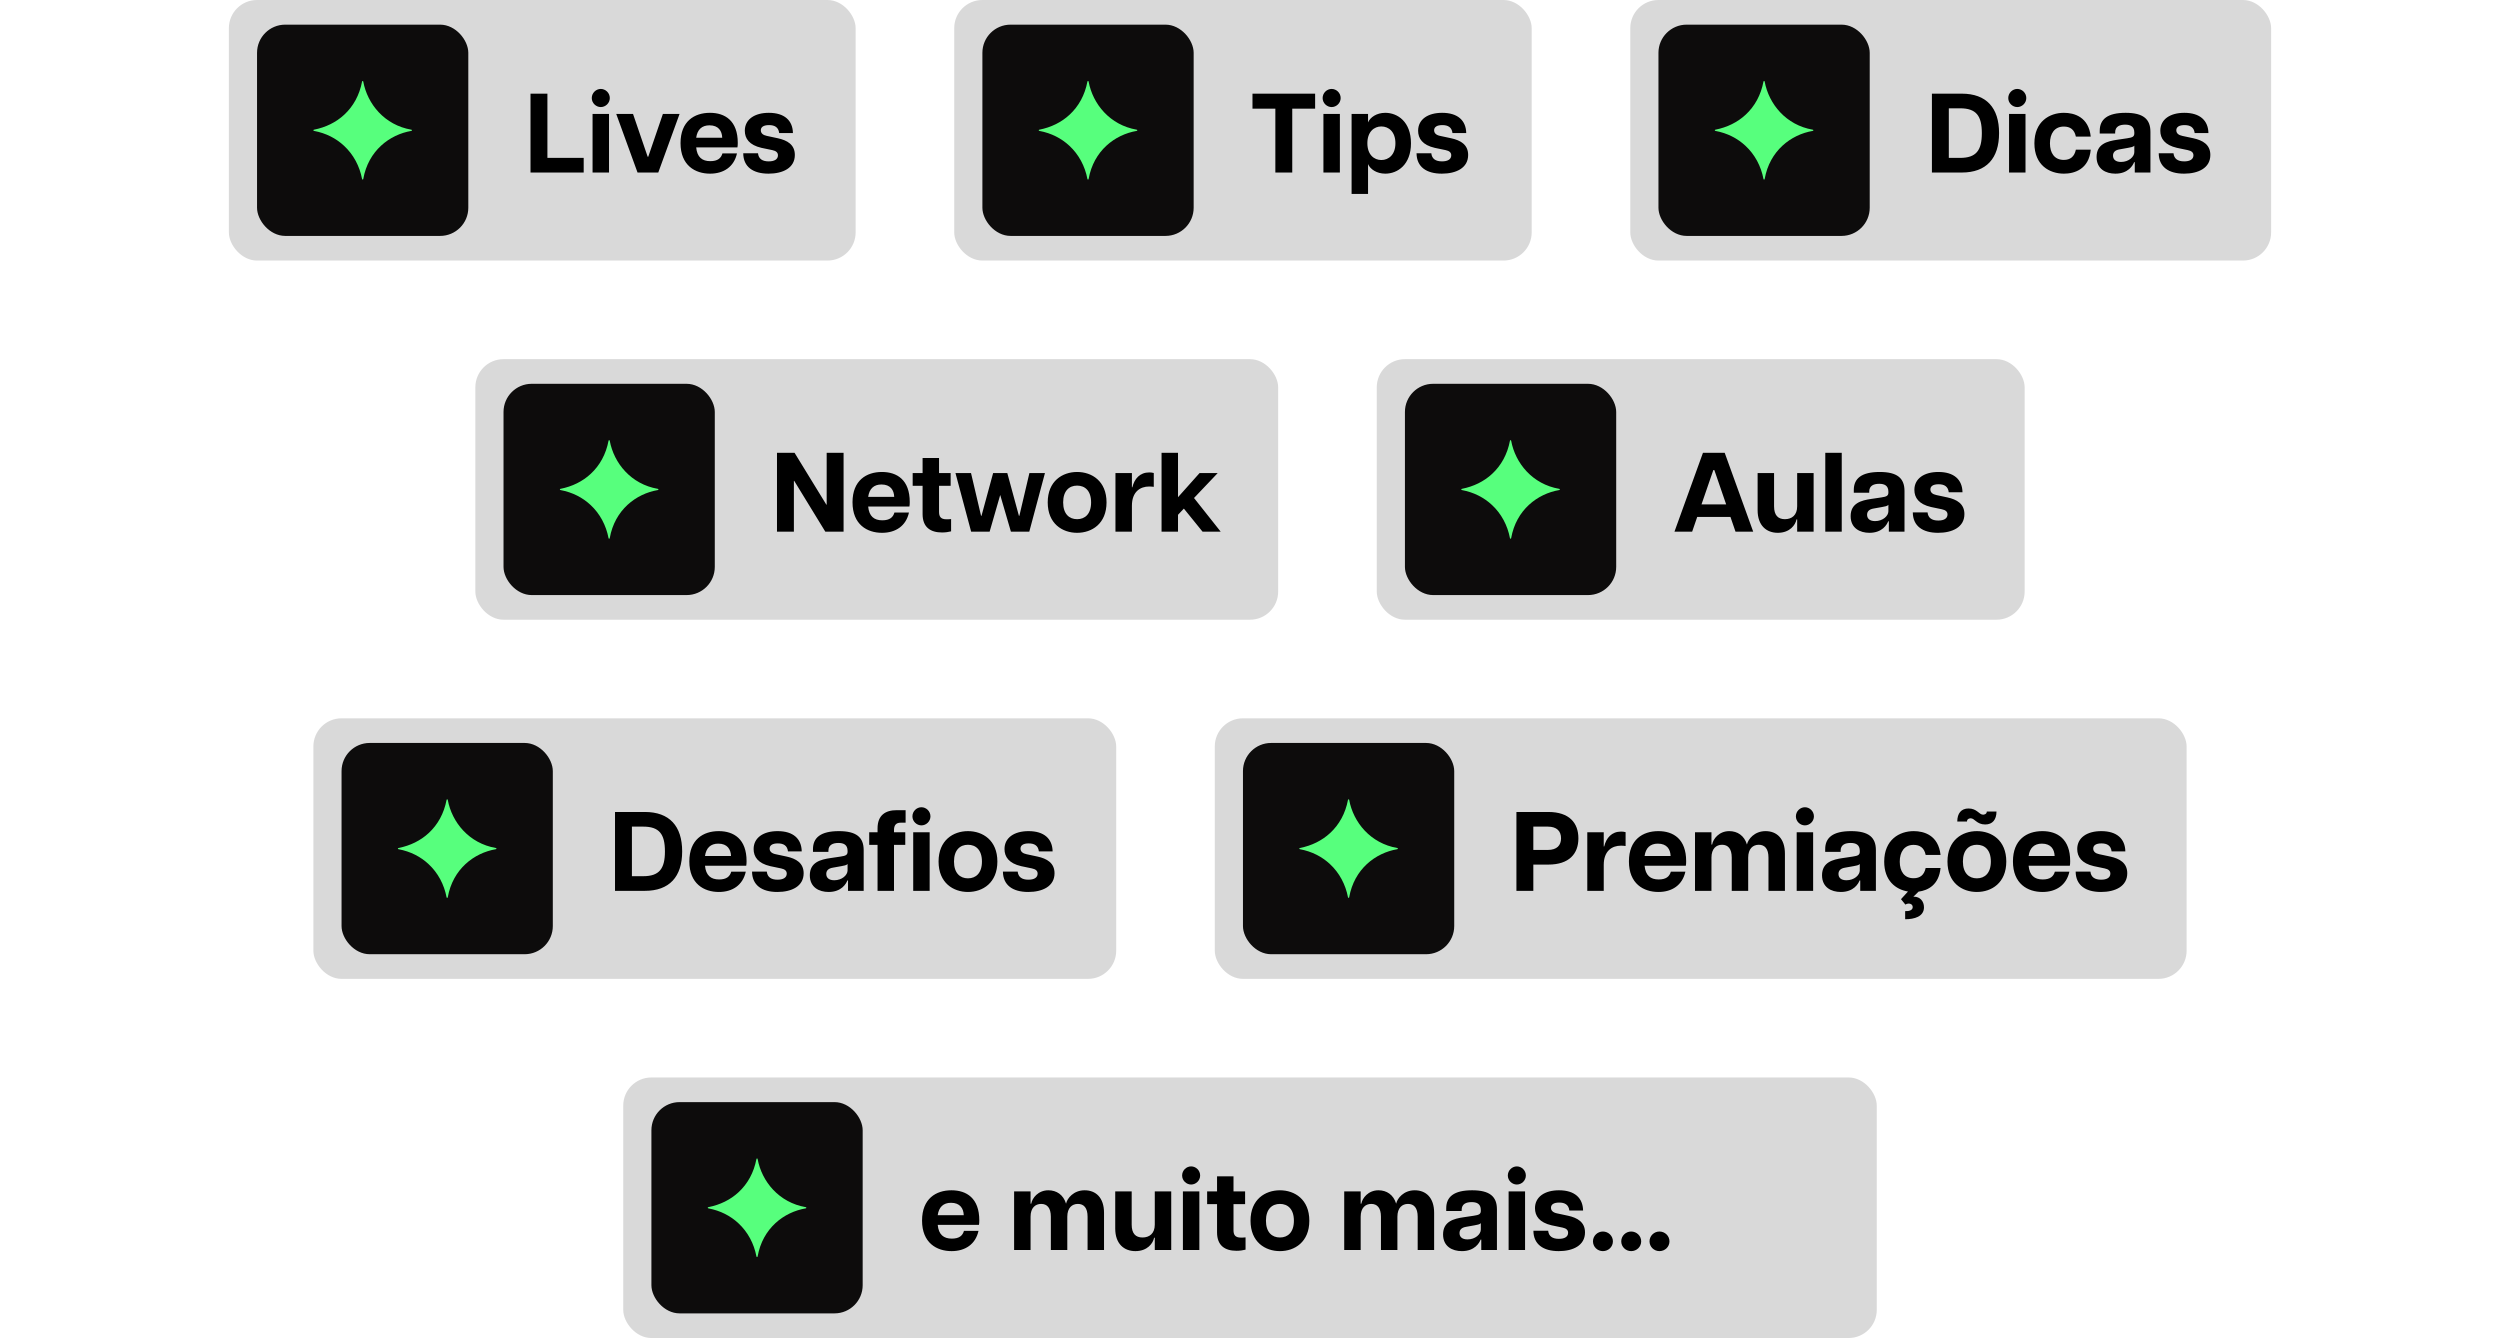 <svg xmlns="http://www.w3.org/2000/svg" width="355" height="190" viewBox="0 0 355 190" fill="none"><rect x="32.5" width="89" height="37" rx="4" fill="#D9D9D9"></rect><rect x="36.5" y="3.5" width="30" height="30" rx="4" fill="#0D0C0C"></rect><path d="M48.879 16.29C50.157 15.11 51.048 13.517 51.413 11.587C51.424 11.54 51.452 11.5 51.5 11.5C51.548 11.5 51.576 11.54 51.584 11.587C52.177 14.784 54.615 17.762 58.413 18.416C58.461 18.424 58.5 18.453 58.5 18.5C58.5 18.548 58.461 18.576 58.413 18.587C55.326 19.115 52.298 21.391 51.584 25.416C51.576 25.464 51.548 25.5 51.5 25.5C51.452 25.5 51.424 25.464 51.413 25.416C51.07 23.596 50.191 21.941 48.851 20.7C47.733 19.657 46.301 18.907 44.584 18.587C44.536 18.576 44.5 18.548 44.5 18.5C44.5 18.453 44.536 18.424 44.584 18.416C46.261 18.084 47.73 17.36 48.879 16.29Z" fill="#57FF7D"></path><path d="M75.332 24.5V13.3H77.732V22.42H82.884V24.5H75.332ZM84.144 24.5V16.18H86.481V24.5H84.144ZM85.312 15.204C84.641 15.204 84.032 14.644 84.032 13.924C84.032 13.188 84.641 12.628 85.312 12.628C85.984 12.628 86.593 13.188 86.593 13.924C86.593 14.644 85.984 15.204 85.312 15.204ZM90.53 24.5L87.506 16.18H89.89L91.97 22.26H92.05L94.13 16.18H96.498L93.474 24.5H90.53ZM100.827 24.66C98.715 24.66 96.635 23.492 96.635 20.324C96.635 17.22 98.603 16.02 100.811 16.02C102.955 16.02 104.763 17.14 104.763 20.292C104.763 20.596 104.747 20.756 104.715 20.932H98.859C98.987 22.324 99.707 22.884 100.859 22.884C101.931 22.884 102.395 22.452 102.587 21.78H104.651C104.235 23.684 102.763 24.66 100.827 24.66ZM98.859 19.556H102.555C102.523 18.596 102.027 17.796 100.747 17.796C99.659 17.796 99.019 18.404 98.859 19.556ZM109.14 24.66C106.916 24.66 105.556 23.684 105.54 21.764H107.636C107.716 22.548 108.244 22.916 109.156 22.916C109.94 22.916 110.468 22.644 110.468 22.052C110.468 21.668 110.212 21.428 109.668 21.316L108.132 20.996C106.388 20.596 105.764 19.668 105.764 18.564C105.764 16.948 107.156 16.02 109.172 16.02C111.396 16.02 112.564 17.108 112.596 18.9H110.644C110.548 18.068 110.004 17.764 109.204 17.764C108.404 17.764 108.036 18.052 108.036 18.5C108.036 18.916 108.34 19.188 108.9 19.3L110.468 19.636C111.78 19.924 112.868 20.532 112.868 22.004C112.868 23.86 111.156 24.66 109.14 24.66Z" fill="black"></path><rect x="135.5" width="82" height="37" rx="4" fill="#D9D9D9"></rect><rect x="139.5" y="3.5" width="30" height="30" rx="4" fill="#0D0C0C"></rect><path d="M151.879 16.289C153.157 15.11 154.048 13.517 154.413 11.587C154.424 11.539 154.452 11.5 154.5 11.5C154.548 11.5 154.576 11.539 154.584 11.587C155.177 14.784 157.615 17.761 161.413 18.416C161.461 18.424 161.5 18.452 161.5 18.5C161.5 18.548 161.461 18.576 161.413 18.587C158.326 19.115 155.298 21.39 154.584 25.416C154.576 25.463 154.548 25.5 154.5 25.5C154.452 25.5 154.424 25.463 154.413 25.416C154.07 23.596 153.191 21.941 151.851 20.699C150.733 19.657 149.301 18.907 147.584 18.587C147.537 18.576 147.5 18.548 147.5 18.5C147.5 18.452 147.537 18.424 147.584 18.416C149.261 18.084 150.73 17.36 151.879 16.289Z" fill="#57FF7D"></path><path d="M181.1 24.5V15.428H177.852V13.3H186.748V15.428H183.5V24.5H181.1ZM187.926 24.5V16.18H190.262V24.5H187.926ZM189.094 15.204C188.422 15.204 187.814 14.644 187.814 13.924C187.814 13.188 188.422 12.628 189.094 12.628C189.766 12.628 190.374 13.188 190.374 13.924C190.374 14.644 189.766 15.204 189.094 15.204ZM191.926 27.54V16.18H194.262V17.38C194.566 16.66 195.478 16.02 196.71 16.02C198.454 16.02 200.358 17.284 200.358 20.34C200.358 23.396 198.454 24.66 196.71 24.66C195.478 24.66 194.566 24.02 194.262 23.3V27.54H191.926ZM196.15 22.724C197.19 22.724 198.15 21.972 198.15 20.34C198.15 18.708 197.19 17.956 196.15 17.956C195.126 17.956 194.166 18.708 194.166 20.34C194.166 21.972 195.126 22.724 196.15 22.724ZM204.749 24.66C202.525 24.66 201.165 23.684 201.149 21.764H203.245C203.325 22.548 203.853 22.916 204.765 22.916C205.549 22.916 206.077 22.644 206.077 22.052C206.077 21.668 205.821 21.428 205.277 21.316L203.741 20.996C201.997 20.596 201.373 19.668 201.373 18.564C201.373 16.948 202.765 16.02 204.781 16.02C207.005 16.02 208.173 17.108 208.205 18.9H206.253C206.157 18.068 205.613 17.764 204.813 17.764C204.013 17.764 203.645 18.052 203.645 18.5C203.645 18.916 203.949 19.188 204.509 19.3L206.077 19.636C207.389 19.924 208.477 20.532 208.477 22.004C208.477 23.86 206.765 24.66 204.749 24.66Z" fill="black"></path><rect x="231.5" width="91" height="37" rx="4" fill="#D9D9D9"></rect><rect x="235.5" y="3.5" width="30" height="30" rx="4" fill="#0D0C0C"></rect><path d="M247.879 16.29C249.157 15.11 250.048 13.517 250.413 11.587C250.424 11.54 250.452 11.5 250.5 11.5C250.548 11.5 250.576 11.54 250.584 11.587C251.177 14.784 253.615 17.762 257.413 18.416C257.461 18.424 257.5 18.453 257.5 18.5C257.5 18.548 257.461 18.576 257.413 18.587C254.326 19.115 251.298 21.391 250.584 25.416C250.576 25.464 250.548 25.5 250.5 25.5C250.452 25.5 250.424 25.464 250.413 25.416C250.07 23.596 249.191 21.941 247.851 20.7C246.733 19.657 245.301 18.907 243.584 18.587C243.537 18.576 243.5 18.548 243.5 18.5C243.5 18.453 243.537 18.424 243.584 18.416C245.261 18.084 246.73 17.36 247.879 16.29Z" fill="#57FF7D"></path><path d="M274.332 24.5V13.3H278.572C282.06 13.3 283.868 15.3 283.868 18.9C283.868 22.5 282.06 24.5 278.572 24.5H274.332ZM278.332 22.42C280.62 22.42 281.42 21.364 281.42 18.9C281.42 16.436 280.62 15.38 278.332 15.38H276.732V22.42H278.332ZM285.285 24.5V16.18H287.621V24.5H285.285ZM286.453 15.204C285.781 15.204 285.173 14.644 285.173 13.924C285.173 13.188 285.781 12.628 286.453 12.628C287.125 12.628 287.733 13.188 287.733 13.924C287.733 14.644 287.125 15.204 286.453 15.204ZM293.077 24.66C291.029 24.66 288.885 23.46 288.885 20.356C288.885 17.252 291.029 16.02 293.077 16.02C294.533 16.02 296.581 16.596 296.885 19.396H294.773C294.565 18.388 293.957 17.972 293.061 17.972C291.733 17.972 291.093 18.98 291.093 20.356C291.093 21.732 291.733 22.708 293.061 22.708C293.989 22.708 294.565 22.244 294.773 21.252H296.885C296.629 24.052 294.549 24.66 293.077 24.66ZM300.385 24.66C299.025 24.66 297.713 24.004 297.713 22.292C297.713 20.452 299.217 20.052 300.657 19.844L302.065 19.636C302.833 19.524 303.073 19.396 303.073 18.932V18.82C303.073 17.94 302.497 17.7 301.777 17.7C301.025 17.7 300.353 17.94 300.353 18.804V18.964H298.161V18.58C298.161 16.948 299.249 16.02 301.841 16.02C304.353 16.02 305.361 16.916 305.361 18.724V24.5H303.137V23.028H303.041C302.881 23.476 302.209 24.66 300.385 24.66ZM301.185 22.996C302.289 22.996 303.073 22.26 303.073 21.604V20.676C302.945 20.868 302.545 20.932 302.177 20.996L301.009 21.204C300.289 21.316 300.049 21.668 300.049 22.1C300.049 22.612 300.385 22.996 301.185 22.996ZM310.14 24.66C307.916 24.66 306.556 23.684 306.54 21.764H308.636C308.716 22.548 309.244 22.916 310.156 22.916C310.94 22.916 311.468 22.644 311.468 22.052C311.468 21.668 311.212 21.428 310.668 21.316L309.132 20.996C307.388 20.596 306.764 19.668 306.764 18.564C306.764 16.948 308.156 16.02 310.172 16.02C312.396 16.02 313.564 17.108 313.596 18.9H311.644C311.548 18.068 311.004 17.764 310.204 17.764C309.404 17.764 309.036 18.052 309.036 18.5C309.036 18.916 309.34 19.188 309.9 19.3L311.468 19.636C312.78 19.924 313.868 20.532 313.868 22.004C313.868 23.86 312.156 24.66 310.14 24.66Z" fill="black"></path><rect x="67.5" y="51" width="114" height="37" rx="4" fill="#D9D9D9"></rect><rect x="71.5" y="54.5" width="30" height="30" rx="4" fill="#0D0C0C"></rect><path d="M83.879 67.289C85.157 66.109 86.048 64.517 86.413 62.587C86.424 62.539 86.452 62.5 86.5 62.5C86.548 62.5 86.576 62.539 86.584 62.587C87.177 65.784 89.615 68.761 93.413 69.416C93.461 69.424 93.5 69.452 93.5 69.5C93.5 69.548 93.461 69.576 93.413 69.587C90.326 70.115 87.298 72.39 86.584 76.416C86.576 76.463 86.548 76.5 86.5 76.5C86.452 76.5 86.424 76.463 86.413 76.416C86.07 74.596 85.191 72.941 83.851 71.699C82.733 70.657 81.301 69.907 79.584 69.587C79.537 69.576 79.5 69.548 79.5 69.5C79.5 69.452 79.537 69.424 79.584 69.416C81.261 69.084 82.73 68.359 83.879 67.289Z" fill="#57FF7D"></path><path d="M110.332 75.5V64.3H112.828L117.34 71.66H117.388V64.3H119.788V75.5H117.196L112.78 68.284H112.732V75.5H110.332ZM125.249 75.66C123.137 75.66 121.057 74.492 121.057 71.324C121.057 68.22 123.025 67.02 125.233 67.02C127.377 67.02 129.185 68.14 129.185 71.292C129.185 71.596 129.169 71.756 129.137 71.932H123.281C123.409 73.324 124.129 73.884 125.281 73.884C126.353 73.884 126.817 73.452 127.009 72.78H129.073C128.657 74.684 127.185 75.66 125.249 75.66ZM123.281 70.556H126.977C126.945 69.596 126.449 68.796 125.169 68.796C124.081 68.796 123.441 69.404 123.281 70.556ZM133.776 75.612C132.112 75.612 131.008 74.86 131.008 73.004V68.988H129.6V67.18H131.008V65.036H133.344V67.18H134.992V68.988H133.344V72.668C133.344 73.308 133.536 73.74 134.4 73.74C134.576 73.74 134.72 73.74 135.056 73.708V75.452C134.688 75.548 134.24 75.612 133.776 75.612ZM137.902 75.5L135.678 67.18H137.886L139.31 73.244H139.374L141.022 67.18H143.038L144.686 73.244H144.75L146.174 67.18H148.382L146.158 75.5H143.55L142.03 70.284L140.526 75.5H137.902ZM152.952 75.66C150.856 75.66 148.776 74.364 148.776 71.34C148.776 68.316 150.856 67.02 152.952 67.02C155.048 67.02 157.128 68.316 157.128 71.34C157.128 74.364 155.048 75.66 152.952 75.66ZM152.952 73.724C154.072 73.724 154.936 72.988 154.936 71.34C154.936 69.692 154.072 68.956 152.952 68.956C151.832 68.956 150.968 69.692 150.968 71.34C150.968 72.988 151.832 73.724 152.952 73.724ZM158.395 75.5V67.18H160.731V69.196H160.795C161.083 67.98 161.867 67.084 163.195 67.084C163.387 67.084 163.595 67.1 163.835 67.164V69.132C163.579 69.1 163.387 69.084 163.179 69.084C161.931 69.084 160.731 69.804 160.731 71.82V75.5H158.395ZM164.941 75.5V64.3H167.277V70.604L170.333 67.18H172.909L169.549 70.716L173.341 75.5H170.765L168.109 72.22L167.277 73.1V75.5H164.941Z" fill="black"></path><rect x="195.5" y="51" width="92" height="37" rx="4" fill="#D9D9D9"></rect><rect x="199.5" y="54.5" width="30" height="30" rx="4" fill="#0D0C0C"></rect><path d="M211.879 67.29C213.157 66.11 214.048 64.517 214.413 62.587C214.424 62.54 214.452 62.5 214.5 62.5C214.548 62.5 214.576 62.54 214.584 62.587C215.177 65.784 217.615 68.761 221.413 69.416C221.461 69.424 221.5 69.453 221.5 69.5C221.5 69.548 221.461 69.576 221.413 69.587C218.326 70.115 215.298 72.391 214.584 76.416C214.576 76.464 214.548 76.5 214.5 76.5C214.452 76.5 214.424 76.464 214.413 76.416C214.07 74.596 213.191 72.941 211.851 71.7C210.733 70.657 209.301 69.907 207.584 69.587C207.537 69.576 207.5 69.548 207.5 69.5C207.5 69.453 207.537 69.424 207.584 69.416C209.261 69.085 210.73 68.36 211.879 67.29Z" fill="#57FF7D"></path><path d="M237.772 75.5L241.82 64.3H244.908L248.956 75.5H246.444L245.724 73.404H241.004L240.284 75.5H237.772ZM241.612 71.628H245.116L243.436 66.748H243.292L241.612 71.628ZM251.918 71.9C251.918 73.164 252.478 73.724 253.454 73.724C254.43 73.724 255.198 73.164 255.198 71.9V67.18H257.534V75.5H255.198V73.756H255.102C254.958 74.54 254.158 75.66 252.446 75.66C250.83 75.66 249.582 74.62 249.582 72.46V67.18H251.918V71.9ZM259.191 75.5V64.3H261.527V75.5H259.191ZM265.463 75.66C264.103 75.66 262.791 75.004 262.791 73.292C262.791 71.452 264.295 71.052 265.735 70.844L267.143 70.636C267.911 70.524 268.151 70.396 268.151 69.932V69.82C268.151 68.94 267.575 68.7 266.855 68.7C266.103 68.7 265.431 68.94 265.431 69.804V69.964H263.239V69.58C263.239 67.948 264.327 67.02 266.919 67.02C269.431 67.02 270.439 67.916 270.439 69.724V75.5H268.215V74.028H268.119C267.959 74.476 267.287 75.66 265.463 75.66ZM266.263 73.996C267.367 73.996 268.151 73.26 268.151 72.604V71.676C268.023 71.868 267.623 71.932 267.255 71.996L266.087 72.204C265.367 72.316 265.127 72.668 265.127 73.1C265.127 73.612 265.463 73.996 266.263 73.996ZM275.218 75.66C272.994 75.66 271.634 74.684 271.618 72.764H273.714C273.794 73.548 274.322 73.916 275.234 73.916C276.018 73.916 276.546 73.644 276.546 73.052C276.546 72.668 276.29 72.428 275.746 72.316L274.21 71.996C272.466 71.596 271.842 70.668 271.842 69.564C271.842 67.948 273.234 67.02 275.25 67.02C277.474 67.02 278.642 68.108 278.674 69.9H276.722C276.626 69.068 276.082 68.764 275.282 68.764C274.482 68.764 274.114 69.052 274.114 69.5C274.114 69.916 274.418 70.188 274.978 70.3L276.546 70.636C277.858 70.924 278.946 71.532 278.946 73.004C278.946 74.86 277.234 75.66 275.218 75.66Z" fill="black"></path><rect x="44.5" y="102" width="114" height="37" rx="4" fill="#D9D9D9"></rect><rect x="48.5" y="105.5" width="30" height="30" rx="4" fill="#0D0C0C"></rect><path d="M60.879 118.29C62.157 117.11 63.048 115.517 63.413 113.587C63.424 113.54 63.452 113.5 63.5 113.5C63.548 113.5 63.576 113.54 63.584 113.587C64.177 116.784 66.615 119.761 70.413 120.416C70.461 120.424 70.5 120.452 70.5 120.5C70.5 120.548 70.461 120.576 70.413 120.587C67.326 121.115 64.298 123.391 63.584 127.416C63.576 127.464 63.548 127.5 63.5 127.5C63.452 127.5 63.424 127.464 63.413 127.416C63.07 125.596 62.191 123.941 60.851 122.7C59.733 121.658 58.301 120.908 56.584 120.587C56.536 120.576 56.5 120.548 56.5 120.5C56.5 120.452 56.536 120.424 56.584 120.416C58.261 120.085 59.73 119.36 60.879 118.29Z" fill="#57FF7D"></path><path d="M87.332 126.5V115.3H91.572C95.06 115.3 96.868 117.3 96.868 120.9C96.868 124.5 95.06 126.5 91.572 126.5H87.332ZM91.332 124.42C93.62 124.42 94.42 123.364 94.42 120.9C94.42 118.436 93.62 117.38 91.332 117.38H89.732V124.42H91.332ZM102.077 126.66C99.965 126.66 97.885 125.492 97.885 122.324C97.885 119.22 99.853 118.02 102.061 118.02C104.205 118.02 106.013 119.14 106.013 122.292C106.013 122.596 105.997 122.756 105.965 122.932H100.109C100.237 124.324 100.957 124.884 102.109 124.884C103.181 124.884 103.645 124.452 103.837 123.78H105.901C105.485 125.684 104.013 126.66 102.077 126.66ZM100.109 121.556H103.805C103.773 120.596 103.277 119.796 101.997 119.796C100.909 119.796 100.269 120.404 100.109 121.556ZM110.39 126.66C108.166 126.66 106.806 125.684 106.79 123.764H108.886C108.966 124.548 109.494 124.916 110.406 124.916C111.19 124.916 111.718 124.644 111.718 124.052C111.718 123.668 111.462 123.428 110.918 123.316L109.382 122.996C107.638 122.596 107.014 121.668 107.014 120.564C107.014 118.948 108.406 118.02 110.422 118.02C112.646 118.02 113.814 119.108 113.846 120.9H111.894C111.798 120.068 111.254 119.764 110.454 119.764C109.654 119.764 109.286 120.052 109.286 120.5C109.286 120.916 109.59 121.188 110.15 121.3L111.718 121.636C113.03 121.924 114.118 122.532 114.118 124.004C114.118 125.86 112.406 126.66 110.39 126.66ZM117.667 126.66C116.307 126.66 114.995 126.004 114.995 124.292C114.995 122.452 116.499 122.052 117.939 121.844L119.347 121.636C120.115 121.524 120.355 121.396 120.355 120.932V120.82C120.355 119.94 119.779 119.7 119.059 119.7C118.307 119.7 117.635 119.94 117.635 120.804V120.964H115.443V120.58C115.443 118.948 116.531 118.02 119.123 118.02C121.635 118.02 122.643 118.916 122.643 120.724V126.5H120.419V125.028H120.323C120.163 125.476 119.491 126.66 117.667 126.66ZM118.467 124.996C119.571 124.996 120.355 124.26 120.355 123.604V122.676C120.227 122.868 119.827 122.932 119.459 122.996L118.291 123.204C117.571 123.316 117.331 123.668 117.331 124.1C117.331 124.612 117.667 124.996 118.467 124.996ZM124.612 117.636C124.612 115.78 125.7 115.044 127.348 115.044H128.596V116.82H127.908C127.188 116.82 126.948 117.236 126.948 117.876V118.18H128.548V119.972H126.948V126.5H124.612V119.972H123.428V118.18H124.612V117.636ZM129.676 126.5V118.18H132.012V126.5H129.676ZM130.844 117.204C130.172 117.204 129.564 116.644 129.564 115.924C129.564 115.188 130.172 114.628 130.844 114.628C131.516 114.628 132.124 115.188 132.124 115.924C132.124 116.644 131.516 117.204 130.844 117.204ZM137.452 126.66C135.356 126.66 133.276 125.364 133.276 122.34C133.276 119.316 135.356 118.02 137.452 118.02C139.548 118.02 141.628 119.316 141.628 122.34C141.628 125.364 139.548 126.66 137.452 126.66ZM137.452 124.724C138.572 124.724 139.436 123.988 139.436 122.34C139.436 120.692 138.572 119.956 137.452 119.956C136.332 119.956 135.468 120.692 135.468 122.34C135.468 123.988 136.332 124.724 137.452 124.724ZM146.015 126.66C143.791 126.66 142.431 125.684 142.415 123.764H144.511C144.591 124.548 145.119 124.916 146.031 124.916C146.815 124.916 147.343 124.644 147.343 124.052C147.343 123.668 147.087 123.428 146.543 123.316L145.007 122.996C143.263 122.596 142.639 121.668 142.639 120.564C142.639 118.948 144.031 118.02 146.047 118.02C148.271 118.02 149.439 119.108 149.471 120.9H147.519C147.423 120.068 146.879 119.764 146.079 119.764C145.279 119.764 144.911 120.052 144.911 120.5C144.911 120.916 145.215 121.188 145.775 121.3L147.343 121.636C148.655 121.924 149.743 122.532 149.743 124.004C149.743 125.86 148.031 126.66 146.015 126.66Z" fill="black"></path><rect x="172.5" y="102" width="138" height="37" rx="4" fill="#D9D9D9"></rect><rect x="176.5" y="105.5" width="30" height="30" rx="4" fill="#0D0C0C"></rect><path d="M188.879 118.289C190.157 117.11 191.048 115.517 191.413 113.587C191.424 113.539 191.452 113.5 191.5 113.5C191.548 113.5 191.576 113.539 191.584 113.587C192.177 116.784 194.615 119.761 198.413 120.416C198.461 120.424 198.5 120.452 198.5 120.5C198.5 120.548 198.461 120.576 198.413 120.587C195.326 121.115 192.298 123.39 191.584 127.416C191.576 127.463 191.548 127.5 191.5 127.5C191.452 127.5 191.424 127.463 191.413 127.416C191.07 125.596 190.191 123.941 188.851 122.699C187.733 121.657 186.301 120.907 184.584 120.587C184.537 120.576 184.5 120.548 184.5 120.5C184.5 120.452 184.537 120.424 184.584 120.416C186.261 120.084 187.73 119.36 188.879 118.289Z" fill="#57FF7D"></path><path d="M215.332 126.5V115.3H219.86C222.836 115.3 224.132 116.852 224.132 119.044C224.132 121.22 222.836 122.772 219.86 122.772H217.732V126.5H215.332ZM219.78 120.692C221.092 120.692 221.668 120.036 221.668 119.044C221.668 118.036 221.092 117.38 219.78 117.38H217.732V120.692H219.78ZM225.395 126.5V118.18H227.731V120.196H227.795C228.083 118.98 228.867 118.084 230.195 118.084C230.387 118.084 230.595 118.1 230.835 118.164V120.132C230.579 120.1 230.387 120.084 230.179 120.084C228.931 120.084 227.731 120.804 227.731 122.82V126.5H225.395ZM235.499 126.66C233.387 126.66 231.307 125.492 231.307 122.324C231.307 119.22 233.275 118.02 235.483 118.02C237.627 118.02 239.435 119.14 239.435 122.292C239.435 122.596 239.419 122.756 239.387 122.932H233.531C233.659 124.324 234.379 124.884 235.531 124.884C236.603 124.884 237.067 124.452 237.259 123.78H239.323C238.907 125.684 237.435 126.66 235.499 126.66ZM233.531 121.556H237.227C237.195 120.596 236.699 119.796 235.419 119.796C234.331 119.796 233.691 120.404 233.531 121.556ZM251.123 121.78C251.123 120.516 250.595 119.956 249.747 119.956C248.915 119.956 248.243 120.516 248.243 121.78V126.5H245.907V121.78C245.907 120.516 245.379 119.956 244.531 119.956C243.699 119.956 243.027 120.516 243.027 121.78V126.5H240.691V118.18H243.027V119.924H243.123C243.251 119.14 244.099 118.02 245.555 118.02C246.707 118.02 247.683 118.644 248.067 119.924C248.227 119.156 249.139 118.02 250.707 118.02C252.291 118.02 253.459 119.06 253.459 121.22V126.5H251.123V121.78ZM255.129 126.5V118.18H257.465V126.5H255.129ZM256.297 117.204C255.625 117.204 255.017 116.644 255.017 115.924C255.017 115.188 255.625 114.628 256.297 114.628C256.969 114.628 257.577 115.188 257.577 115.924C257.577 116.644 256.969 117.204 256.297 117.204ZM261.401 126.66C260.041 126.66 258.729 126.004 258.729 124.292C258.729 122.452 260.233 122.052 261.673 121.844L263.081 121.636C263.849 121.524 264.089 121.396 264.089 120.932V120.82C264.089 119.94 263.513 119.7 262.793 119.7C262.041 119.7 261.369 119.94 261.369 120.804V120.964H259.177V120.58C259.177 118.948 260.265 118.02 262.857 118.02C265.369 118.02 266.377 118.916 266.377 120.724V126.5H264.153V125.028H264.057C263.897 125.476 263.225 126.66 261.401 126.66ZM262.201 124.996C263.305 124.996 264.089 124.26 264.089 123.604V122.676C263.961 122.868 263.561 122.932 263.193 122.996L262.025 123.204C261.305 123.316 261.065 123.668 261.065 124.1C261.065 124.612 261.401 124.996 262.201 124.996ZM270.533 129.38C271.125 129.412 271.605 129.236 271.605 128.804C271.605 128.324 271.013 128.164 270.565 128.452L269.941 127.684L270.933 126.596C269.173 126.308 267.557 125.044 267.557 122.356C267.557 119.252 269.701 118.02 271.749 118.02C273.205 118.02 275.253 118.596 275.557 121.396H273.445C273.237 120.388 272.629 119.972 271.733 119.972C270.405 119.972 269.765 120.98 269.765 122.356C269.765 123.732 270.405 124.708 271.733 124.708C272.661 124.708 273.237 124.244 273.445 123.252H275.557C275.333 125.636 273.797 126.436 272.437 126.612L271.701 127.332C271.733 127.332 271.781 127.332 271.813 127.332C272.629 127.332 273.205 127.972 273.205 128.836C273.205 130.164 271.829 130.532 270.533 130.532V129.38ZM280.717 126.66C278.621 126.66 276.541 125.364 276.541 122.34C276.541 119.316 278.621 118.02 280.717 118.02C282.813 118.02 284.893 119.316 284.893 122.34C284.893 125.364 282.813 126.66 280.717 126.66ZM280.717 124.724C281.837 124.724 282.701 123.988 282.701 122.34C282.701 120.692 281.837 119.956 280.717 119.956C279.597 119.956 278.733 120.692 278.733 122.34C278.733 123.988 279.597 124.724 280.717 124.724ZM281.901 117.076C280.685 117.076 280.413 116.196 279.837 116.196C279.677 116.196 279.309 116.276 279.309 116.66H277.933C277.933 115.492 278.493 114.804 279.533 114.804C280.749 114.804 281.021 115.684 281.597 115.684C281.757 115.684 282.125 115.604 282.125 115.236H283.501C283.501 116.388 282.941 117.076 281.901 117.076ZM290.03 126.66C287.918 126.66 285.838 125.492 285.838 122.324C285.838 119.22 287.806 118.02 290.014 118.02C292.158 118.02 293.966 119.14 293.966 122.292C293.966 122.596 293.95 122.756 293.918 122.932H288.062C288.19 124.324 288.91 124.884 290.062 124.884C291.134 124.884 291.598 124.452 291.79 123.78H293.854C293.438 125.684 291.966 126.66 290.03 126.66ZM288.062 121.556H291.758C291.726 120.596 291.23 119.796 289.95 119.796C288.862 119.796 288.222 120.404 288.062 121.556ZM298.343 126.66C296.119 126.66 294.759 125.684 294.743 123.764H296.839C296.919 124.548 297.447 124.916 298.359 124.916C299.143 124.916 299.671 124.644 299.671 124.052C299.671 123.668 299.415 123.428 298.871 123.316L297.335 122.996C295.591 122.596 294.967 121.668 294.967 120.564C294.967 118.948 296.359 118.02 298.375 118.02C300.599 118.02 301.767 119.108 301.799 120.9H299.847C299.751 120.068 299.207 119.764 298.407 119.764C297.607 119.764 297.239 120.052 297.239 120.5C297.239 120.916 297.543 121.188 298.103 121.3L299.671 121.636C300.983 121.924 302.071 122.532 302.071 124.004C302.071 125.86 300.359 126.66 298.343 126.66Z" fill="black"></path><rect x="88.5" y="153" width="178" height="37" rx="4" fill="#D9D9D9"></rect><rect x="92.5" y="156.5" width="30" height="30" rx="4" fill="#0D0C0C"></rect><path d="M104.879 169.29C106.157 168.11 107.048 166.517 107.413 164.587C107.424 164.54 107.452 164.5 107.5 164.5C107.548 164.5 107.576 164.54 107.584 164.587C108.177 167.784 110.615 170.761 114.413 171.416C114.461 171.424 114.5 171.452 114.5 171.5C114.5 171.548 114.461 171.576 114.413 171.587C111.326 172.115 108.298 174.391 107.584 178.416C107.576 178.464 107.548 178.5 107.5 178.5C107.452 178.5 107.424 178.464 107.413 178.416C107.07 176.596 106.191 174.941 104.851 173.7C103.733 172.658 102.301 171.908 100.584 171.587C100.537 171.576 100.5 171.548 100.5 171.5C100.5 171.452 100.537 171.424 100.584 171.416C102.261 171.085 103.73 170.36 104.879 169.29Z" fill="#57FF7D"></path><path d="M135.124 177.66C133.012 177.66 130.932 176.492 130.932 173.324C130.932 170.22 132.9 169.02 135.108 169.02C137.252 169.02 139.06 170.14 139.06 173.292C139.06 173.596 139.044 173.756 139.012 173.932H133.156C133.284 175.324 134.004 175.884 135.156 175.884C136.228 175.884 136.692 175.452 136.884 174.78H138.948C138.532 176.684 137.06 177.66 135.124 177.66ZM133.156 172.556H136.852C136.82 171.596 136.324 170.796 135.044 170.796C133.956 170.796 133.316 171.404 133.156 172.556ZM154.436 172.78C154.436 171.516 153.908 170.956 153.06 170.956C152.228 170.956 151.556 171.516 151.556 172.78V177.5H149.22V172.78C149.22 171.516 148.692 170.956 147.844 170.956C147.012 170.956 146.34 171.516 146.34 172.78V177.5H144.004V169.18H146.34V170.924H146.436C146.564 170.14 147.412 169.02 148.868 169.02C150.02 169.02 150.996 169.644 151.38 170.924C151.54 170.156 152.452 169.02 154.02 169.02C155.604 169.02 156.772 170.06 156.772 172.22V177.5H154.436V172.78ZM160.699 173.9C160.699 175.164 161.259 175.724 162.235 175.724C163.211 175.724 163.979 175.164 163.979 173.9V169.18H166.315V177.5H163.979V175.756H163.883C163.739 176.54 162.939 177.66 161.227 177.66C159.611 177.66 158.363 176.62 158.363 174.46V169.18H160.699V173.9ZM167.973 177.5V169.18H170.309V177.5H167.973ZM169.141 168.204C168.469 168.204 167.861 167.644 167.861 166.924C167.861 166.188 168.469 165.628 169.141 165.628C169.813 165.628 170.421 166.188 170.421 166.924C170.421 167.644 169.813 168.204 169.141 168.204ZM175.589 177.612C173.925 177.612 172.821 176.86 172.821 175.004V170.988H171.413V169.18H172.821V167.036H175.157V169.18H176.805V170.988H175.157V174.668C175.157 175.308 175.349 175.74 176.213 175.74C176.389 175.74 176.533 175.74 176.869 175.708V177.452C176.501 177.548 176.053 177.612 175.589 177.612ZM181.749 177.66C179.653 177.66 177.573 176.364 177.573 173.34C177.573 170.316 179.653 169.02 181.749 169.02C183.845 169.02 185.925 170.316 185.925 173.34C185.925 176.364 183.845 177.66 181.749 177.66ZM181.749 175.724C182.869 175.724 183.733 174.988 183.733 173.34C183.733 171.692 182.869 170.956 181.749 170.956C180.629 170.956 179.765 171.692 179.765 173.34C179.765 174.988 180.629 175.724 181.749 175.724ZM201.311 172.78C201.311 171.516 200.783 170.956 199.935 170.956C199.103 170.956 198.431 171.516 198.431 172.78V177.5H196.095V172.78C196.095 171.516 195.567 170.956 194.719 170.956C193.887 170.956 193.215 171.516 193.215 172.78V177.5H190.879V169.18H193.215V170.924H193.311C193.439 170.14 194.287 169.02 195.743 169.02C196.895 169.02 197.871 169.644 198.255 170.924C198.415 170.156 199.327 169.02 200.895 169.02C202.479 169.02 203.647 170.06 203.647 172.22V177.5H201.311V172.78ZM207.588 177.66C206.228 177.66 204.916 177.004 204.916 175.292C204.916 173.452 206.42 173.052 207.86 172.844L209.268 172.636C210.036 172.524 210.276 172.396 210.276 171.932V171.82C210.276 170.94 209.7 170.7 208.98 170.7C208.228 170.7 207.556 170.94 207.556 171.804V171.964H205.364V171.58C205.364 169.948 206.452 169.02 209.044 169.02C211.556 169.02 212.564 169.916 212.564 171.724V177.5H210.34V176.028H210.244C210.084 176.476 209.412 177.66 207.588 177.66ZM208.388 175.996C209.492 175.996 210.276 175.26 210.276 174.604V173.676C210.148 173.868 209.748 173.932 209.38 173.996L208.212 174.204C207.492 174.316 207.252 174.668 207.252 175.1C207.252 175.612 207.588 175.996 208.388 175.996ZM214.223 177.5V169.18H216.559V177.5H214.223ZM215.391 168.204C214.719 168.204 214.111 167.644 214.111 166.924C214.111 166.188 214.719 165.628 215.391 165.628C216.063 165.628 216.671 166.188 216.671 166.924C216.671 167.644 216.063 168.204 215.391 168.204ZM221.343 177.66C219.119 177.66 217.759 176.684 217.743 174.764H219.839C219.919 175.548 220.447 175.916 221.359 175.916C222.143 175.916 222.671 175.644 222.671 175.052C222.671 174.668 222.415 174.428 221.871 174.316L220.335 173.996C218.591 173.596 217.967 172.668 217.967 171.564C217.967 169.948 219.359 169.02 221.375 169.02C223.599 169.02 224.767 170.108 224.799 171.9H222.847C222.751 171.068 222.207 170.764 221.407 170.764C220.607 170.764 220.239 171.052 220.239 171.5C220.239 171.916 220.543 172.188 221.103 172.3L222.671 172.636C223.983 172.924 225.071 173.532 225.071 175.004C225.071 176.86 223.359 177.66 221.343 177.66ZM227.609 177.66C226.841 177.66 226.201 177.052 226.201 176.268C226.201 175.5 226.841 174.876 227.609 174.876C228.393 174.876 229.033 175.5 229.033 176.268C229.033 177.052 228.393 177.66 227.609 177.66ZM231.625 177.66C230.857 177.66 230.217 177.052 230.217 176.268C230.217 175.5 230.857 174.876 231.625 174.876C232.409 174.876 233.049 175.5 233.049 176.268C233.049 177.052 232.409 177.66 231.625 177.66ZM235.641 177.66C234.873 177.66 234.233 177.052 234.233 176.268C234.233 175.5 234.873 174.876 235.641 174.876C236.425 174.876 237.065 175.5 237.065 176.268C237.065 177.052 236.425 177.66 235.641 177.66Z" fill="black"></path></svg>
